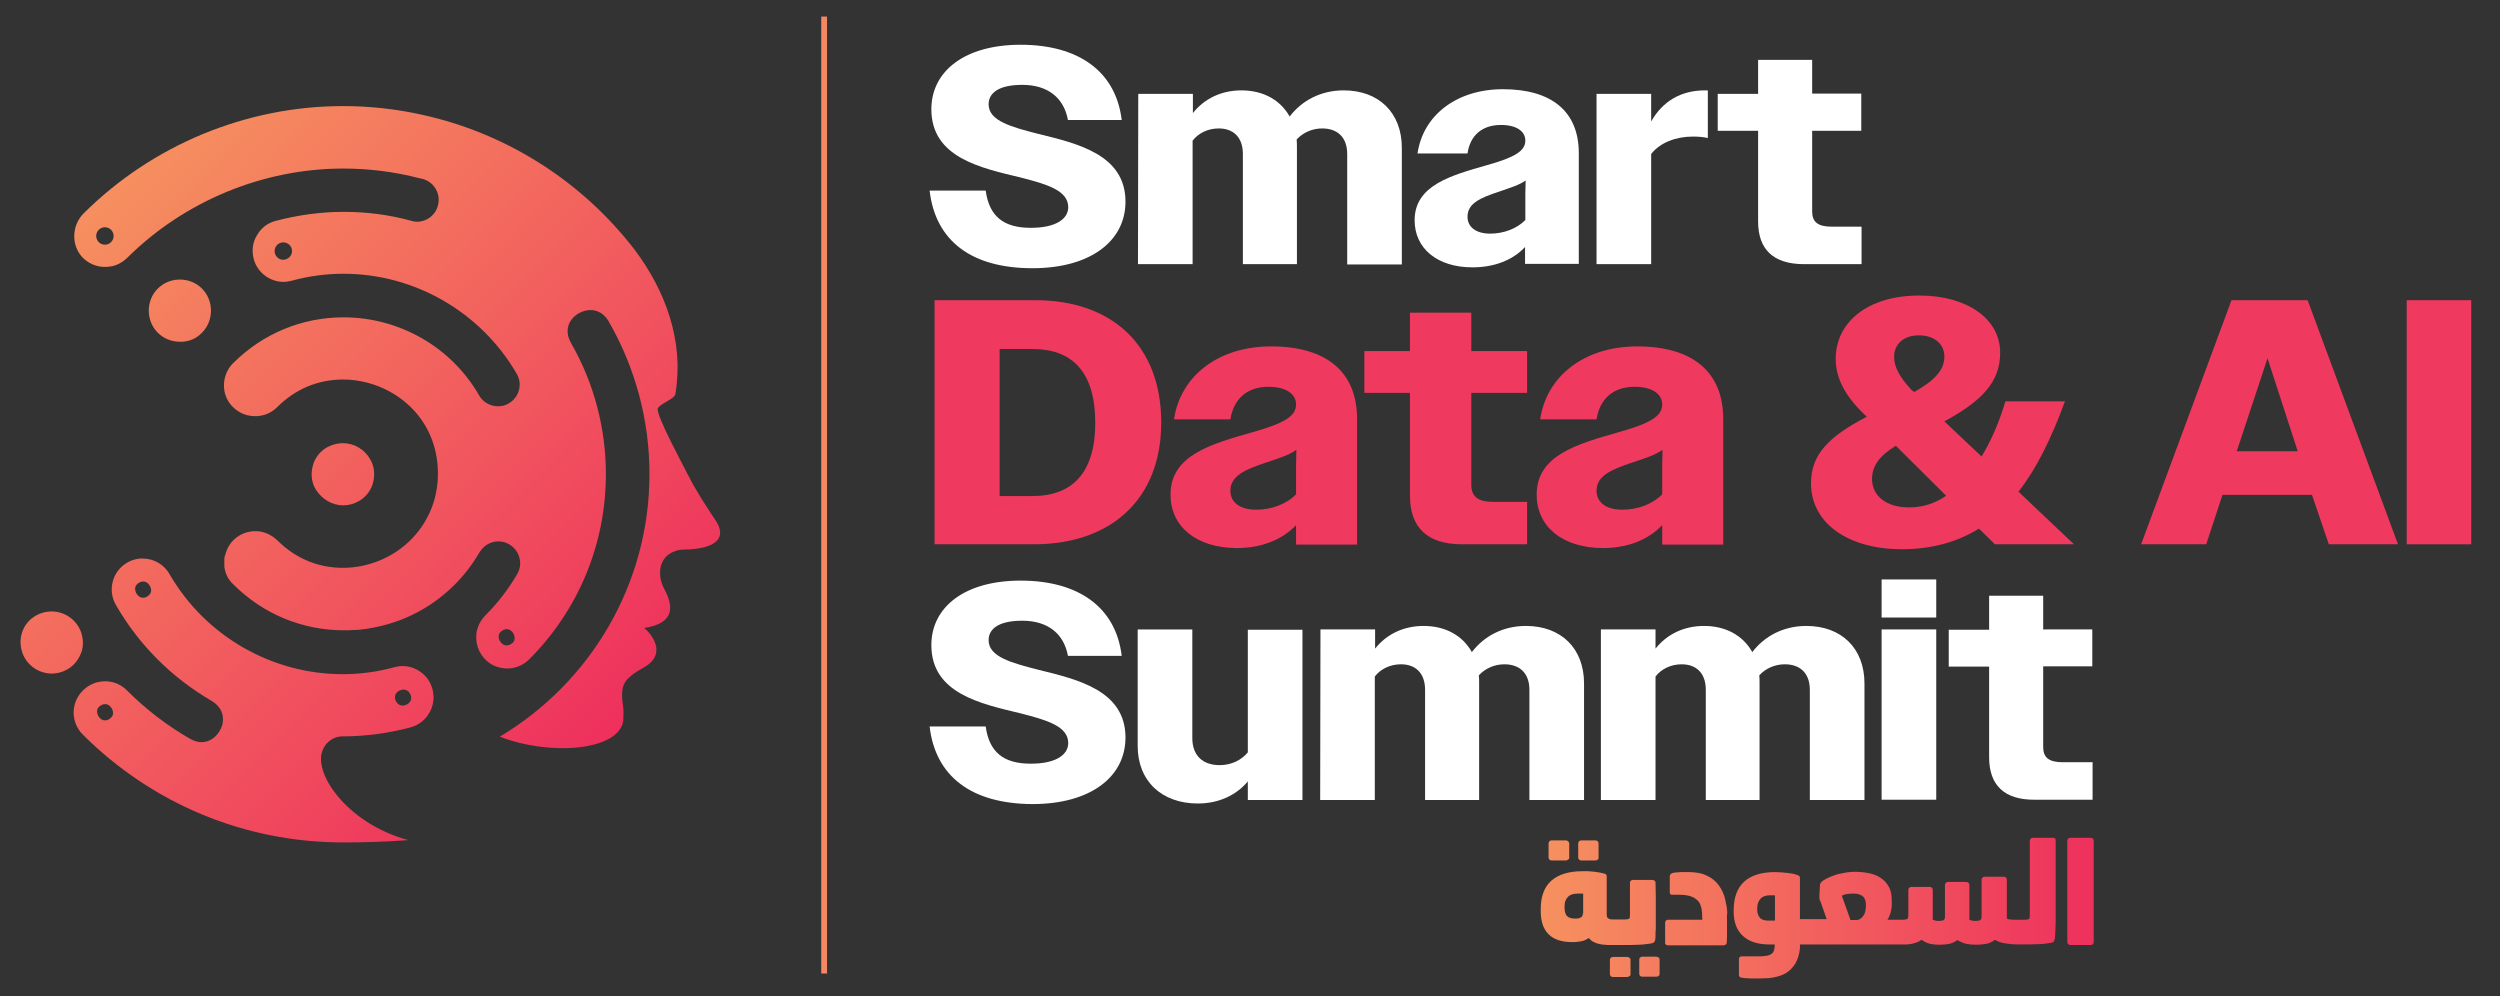 <?xml version="1.0" encoding="UTF-8"?>
<!-- Generator: Adobe Illustrator 28.3.0, SVG Export Plug-In . SVG Version: 6.00 Build 0)  -->
<svg xmlns="http://www.w3.org/2000/svg" xmlns:xlink="http://www.w3.org/1999/xlink" version="1.1" id="Layer_1" x="0px" y="0px" viewBox="0 0 860.3 342.9" style="enable-background:new 0 0 860.3 342.9;" xml:space="preserve">
<rect x="0" y="0" width="860.3" height="342.9" fill="#333333" stroke="none"/>
<style type="text/css">
	.st0{display:none;}
	.st1{fill:url(#SVGID_1_);}
	.st2{fill:#FFFFFF;}
	.st3{fill:#EF395F;}
	.st4{fill:none;stroke:#F58762;stroke-width:2;stroke-miterlimit:10;}
	.st5{fill:url(#SVGID_00000054248037065525332000000002776112954800915112_);}
</style>
<rect x="-65" y="-199" class="st0" width="992" height="845"></rect>
<linearGradient id="SVGID_1_" gradientUnits="userSpaceOnUse" x1="530.2" y1="30.776" x2="720.5" y2="30.776" gradientTransform="matrix(1 0 0 -1 0 343.276)">
	<stop offset="0" style="stop-color:#F6915F"></stop>
	<stop offset="1" style="stop-color:#EE305D"></stop>
</linearGradient>
<path class="st1" d="M568.5,324.6c0.4-0.1,0.7-0.3,0.8-0.5c0.2-0.2,0.3-0.5,0.3-0.8c0.1-0.5,0.1-1.1,0.1-1.7s0-1.3,0.1-2.1  c0-0.8,0-1.7,0-2.7s0-2.2,0-3.6s0-2.9,0-4.4s-0.1-3.2-0.1-5.1c0-0.3-0.1-0.5-0.3-0.6c-0.2-0.2-0.5-0.3-0.9-0.3h-6.6  c-0.3,0-0.6,0.1-0.7,0.3c-0.2,0.2-0.3,0.4-0.3,0.6c0,1,0,2.1,0,3.2s0,2.1,0,3.1s0,1.9,0,2.8s0,1.6,0,2.2c0,0.7-0.1,1.1-0.4,1.2  c-0.2,0.1-0.6,0.2-1.2,0.2h-2.1l0,0H555c-0.7,0-1.2-0.1-1.6-0.4c-0.4-0.2-0.5-0.7-0.5-1.5v-12.9c0-0.3-0.1-0.5-0.2-0.6  c-0.1-0.2-0.3-0.3-0.7-0.4c-0.3-0.1-0.8-0.2-1.3-0.3c-0.6-0.1-1.2-0.2-1.9-0.3c-0.7-0.1-1.4-0.1-2.2-0.2c-0.7,0-1.4,0-2,0  c-4.7,0-8.3,1.1-10.8,3.3c-2.4,2.2-3.6,5.4-3.6,9.7v0.7c0,3.6,0.9,6.3,2.8,8.1c1.9,1.8,4.6,2.6,8.1,2.6h0.4c0.8,0,1.7-0.1,2.7-0.3  c1-0.2,1.8-0.6,2.5-1.1c0.5,0.5,1,1,1.6,1.3s1.3,0.6,1.9,0.7c0.7,0.2,1.3,0.3,2,0.3c0.6,0.1,1.2,0.1,1.8,0.1h2.7h0.4h1.4  c0.8,0,1.7,0,2.6,0c1,0,1.9-0.1,2.8-0.1c0.9,0,1.8-0.1,2.5-0.2C567.4,324.8,568,324.7,568.5,324.6z M544.7,314.3  c0,0.7-0.2,1.1-0.7,1.4s-1,0.4-1.6,0.4h-0.5c-1.2,0-2.1-0.3-2.7-0.9c-0.5-0.6-0.8-1.5-0.8-2.8v-0.7c0-1.3,0.4-2.3,1.2-3.1  c0.8-0.8,1.9-1.1,3.4-1.1c0.3,0,0.5,0,0.9,0c0.3,0,0.6,0,0.9,0v6.8H544.7z M561.1,330.3v5c0,0.3-0.1,0.5-0.4,0.6  c-0.2,0.2-0.5,0.3-0.7,0.3h-5c-0.3,0-0.5-0.1-0.7-0.3c-0.2-0.2-0.3-0.4-0.3-0.6v-5c0-0.3,0.1-0.5,0.3-0.7s0.5-0.3,0.7-0.3h5  c0.3,0,0.5,0.1,0.7,0.3C561,329.7,561.1,330,561.1,330.3z M570.8,329.5c0.2,0.2,0.3,0.4,0.3,0.7v5c0,0.3-0.1,0.5-0.3,0.6  c-0.2,0.2-0.5,0.3-0.7,0.3h-5c-0.3,0-0.5-0.1-0.7-0.3c-0.2-0.2-0.3-0.4-0.3-0.6v-5c0-0.3,0.1-0.5,0.3-0.7s0.5-0.3,0.7-0.3h5  C570.4,329.3,570.6,329.4,570.8,329.5z M540,290.2v5c0,0.3-0.1,0.5-0.4,0.6c-0.2,0.2-0.5,0.3-0.7,0.3h-5c-0.3,0-0.5-0.1-0.7-0.3  c-0.2-0.2-0.3-0.4-0.3-0.6v-5c0-0.3,0.1-0.5,0.3-0.7s0.5-0.3,0.7-0.3h5c0.3,0,0.5,0.1,0.7,0.3C539.9,289.7,540,290,540,290.2z   M549.8,289.5c0.2,0.2,0.3,0.4,0.3,0.7v5c0,0.3-0.1,0.5-0.3,0.6c-0.2,0.2-0.5,0.3-0.7,0.3h-5c-0.3,0-0.5-0.1-0.7-0.3  c-0.2-0.2-0.3-0.4-0.3-0.6v-5c0-0.3,0.1-0.5,0.3-0.7s0.5-0.3,0.7-0.3h5C549.3,289.2,549.6,289.3,549.8,289.5z M594.3,317  c0,1.1,0,2.3,0,3.5c0,0.4,0,1.1,0,1.8c0,0.8-0.1,1.5-0.1,2.1c0,0.3-0.1,0.5-0.3,0.6c-0.2,0.2-0.5,0.3-0.8,0.3h-19.2  c-0.3,0-0.5-0.1-0.7-0.3c-0.2-0.2-0.2-0.4-0.2-0.6v-6.9c0-0.3,0.1-0.5,0.3-0.7s0.4-0.3,0.7-0.3h11.8l-0.1-2.5  c-0.1-0.9-0.2-1.7-0.5-2.4c-0.2-0.7-0.6-1.4-1.2-1.9c-0.6-0.5-1.3-1-2.3-1.3s-2.2-0.5-3.7-0.5c-0.1,0-0.2,0-0.5,0s-0.5,0-0.8,0  s-0.6,0-0.8,0c-0.3,0-0.4,0-0.5,0c-0.5,0-0.8-0.3-0.8-0.8v-5.6c0-0.3,0.1-0.5,0.3-0.7s0.4-0.3,0.7-0.4c0.5-0.1,1-0.2,1.5-0.2  s1-0.1,1.5-0.1s0.9,0,1.4,0c0.4,0,0.7,0,1,0c2.6,0,4.8,0.4,6.5,1.3c1.7,0.8,3,1.9,4,3.3s1.7,2.9,2.1,4.5c0.4,1.7,0.7,3.3,0.8,4.9  C594.2,314.9,594.3,315.9,594.3,317z M706.5,288.3h-7c-0.3,0-0.5,0.1-0.7,0.3c-0.2,0.2-0.3,0.4-0.3,0.7v25.8c0,0.7-0.1,1.1-0.4,1.2  c-0.2,0.1-0.6,0.2-1.2,0.2h-2.1h-0.4h-1.3c-0.3,0-0.8,0-1.3-0.1c-0.6,0-1-0.2-1.2-0.3v-13.4c0-0.3-0.1-0.5-0.3-0.7s-0.4-0.3-0.7-0.3  h-6.7c-0.3,0-0.5,0.1-0.7,0.3c-0.2,0.2-0.3,0.4-0.3,0.7v12.8c0,0.6-0.2,1-0.6,1.2c-0.4,0.1-0.8,0.2-1.3,0.2h-0.3  c-0.4,0-0.7,0-1.1-0.1c-0.4-0.1-0.7-0.2-0.9-0.3v-12c0-0.3-0.1-0.5-0.3-0.7s-0.5-0.3-0.7-0.3h-6.4c-0.3,0-0.5,0.1-0.7,0.3  c-0.2,0.2-0.3,0.4-0.3,0.7v11c0,0.6-0.2,1-0.6,1.2c-0.4,0.1-0.8,0.2-1.3,0.2h-0.3c-0.3,0-0.7,0-1.1-0.1c-0.4-0.1-0.7-0.2-0.9-0.3  v-10.3c0-0.3-0.1-0.5-0.3-0.7s-0.4-0.3-0.7-0.3h-6.4c-0.3,0-0.5,0.1-0.7,0.3c-0.2,0.2-0.3,0.4-0.3,0.7v8.9c0,0.7-0.2,1.1-0.5,1.2  c-0.4,0.1-0.8,0.2-1.3,0.2h-0.8h-0.4h-4.2c0.2-0.3,0.4-0.6,0.6-1.1c0.2-0.4,0.3-0.9,0.5-1.3c0.1-0.5,0.2-1,0.3-1.5s0.1-1,0.1-1.4  V310c0-1.9-0.3-3.6-1-4.8c-0.7-1.3-1.6-2.3-2.8-3.1c-1.2-0.8-2.5-1.3-4-1.6c-1.5-0.3-3.1-0.5-4.8-0.5c-0.9,0-1.8,0.1-2.9,0.2  c-1,0.2-2,0.4-3,0.6c-1,0.3-1.9,0.6-2.8,1c-0.9,0.4-1.7,0.8-2.3,1.2c-0.3,0.2-0.5,0.4-0.7,0.6s-0.3,0.5-0.4,0.7l-0.2,3.8  c0,0.3,0,0.6,0,1s0.1,0.7,0.3,0.9l2.2,6.3h-4.8H623h-3.6v-14.2c0-0.3-0.1-0.4-0.2-0.6c-0.1-0.1-0.4-0.3-0.7-0.4s-0.7-0.2-1.3-0.4  c-0.6-0.1-1.2-0.2-2-0.3c-0.7-0.1-1.5-0.1-2.2-0.2c-0.8,0-1.4-0.1-2.1-0.1c-4.7,0-8.3,1.1-10.7,3.3c-2.4,2.2-3.6,5.5-3.6,9.7v0.7  c0,3.6,1.1,6.4,3.2,8.3c2.1,1.9,5.1,2.9,8.9,2.9h2v0.9c-0.1,0.6-0.2,1.2-0.4,1.6s-0.6,0.7-1.1,1s-1.2,0.4-2,0.5s-1.8,0.1-3.1,0.1  h-4.8c-0.5,0-0.9,0.4-0.9,0.9v5.4c0,0.5,0.2,0.9,0.7,1c0.3,0.1,0.7,0.1,1.4,0.2c0.7,0,1.3,0.1,2.1,0.1c0.7,0,1.4,0,2.1,0  c0.6,0,1.1,0,1.3,0c1.6,0,3.1-0.1,4.6-0.4s2.9-0.8,4.1-1.5c1.2-0.8,2.2-1.8,3.1-3.2c0.8-1.4,1.4-3.1,1.6-5.3c0-0.1,0-0.3,0-0.7  c0-0.4,0-0.6,0-0.6h3.8h0.4h29.9h0.4h0.5c0.5,0,1.1,0,1.6,0c0.6,0,1.2-0.1,1.8-0.2s1.2-0.3,1.8-0.5s1.1-0.5,1.6-0.9  c1.1,0.7,2.1,1.2,3,1.4c0.9,0.2,1.9,0.3,3,0.3h0.3c1.2,0,2.3-0.1,3.3-0.3c1-0.2,1.9-0.7,2.8-1.3c1.1,0.7,2.2,1.1,3.1,1.3  c1,0.2,2,0.3,3.1,0.3h0.3c1.2,0,2.3-0.1,3.4-0.3c1.1-0.2,2.1-0.7,3-1.4c1.1,0.7,2.4,1.1,3.9,1.3c1.4,0.2,2.7,0.3,3.7,0.3h0.2h0.4  h1.1c0.8,0,1.7,0,2.7,0s2-0.1,2.9-0.1c1,0,1.9-0.1,2.7-0.2s1.4-0.2,1.9-0.3c0.4-0.1,0.6-0.3,0.8-0.5c0.1-0.2,0.2-0.5,0.3-0.8  c0.1-1,0.2-2,0.2-3s0.1-2,0.1-3v-28c0-0.3-0.1-0.5-0.3-0.7C707.1,288.4,706.8,288.3,706.5,288.3z M610.8,316.8h-2.3  c-1.3,0-2.3-0.3-2.9-1c-0.6-0.7-0.9-1.6-0.9-2.9v-0.4c0-1.3,0.4-2.4,1.1-3.2c0.7-0.8,1.8-1.2,3.2-1.2c0.3,0,0.5,0,0.9,0s0.6,0,0.9,0  V316.8z M642.1,311.8c0,0.6-0.1,1.1-0.2,1.7c-0.1,0.6-0.3,1.1-0.6,1.5c-0.3,0.5-0.6,0.8-1,1.1c-0.4,0.3-0.9,0.5-1.5,0.5h-2l-3-8.4  c0.6-0.3,1.3-0.5,2.1-0.6s1.5-0.1,2-0.1c1.3,0,2.3,0.3,3.1,0.9c0.7,0.6,1.1,1.6,1.1,2.9L642.1,311.8L642.1,311.8z M720.5,289.3v34.9  c0,0.3-0.1,0.5-0.3,0.7s-0.4,0.3-0.7,0.3h-7c-0.3,0-0.6-0.1-0.8-0.3c-0.2-0.2-0.3-0.5-0.3-0.7v-34.9c0-0.3,0.1-0.5,0.3-0.7  s0.4-0.3,0.8-0.3h7c0.3,0,0.5,0.1,0.7,0.3C720.4,288.8,720.5,289,720.5,289.3z"></path>
<g>
	<g>
		<path class="st2" d="M319.9,65.6h19.3c1.2,8.8,6.1,12.8,15.5,12.8c8.9,0,12.9-3.2,12.9-7.1c0-5.8-7.4-7.9-16.3-10.2    c-13.7-3.3-30.8-6.8-30.8-23.5c0-13.2,11.6-22.2,30.7-22.2c20,0,32.8,9.2,34.8,25.9h-18.5c-1.4-7.7-7-12.1-15.7-12.1    c-8.3,0-11.6,2.9-11.6,6.7c0,5.7,7.8,7.8,17.2,10.2c13.4,3.3,29.9,7.1,29.9,23.3c0,13.6-12.1,22.9-32,22.9    C334.3,92.3,321.9,82.9,319.9,65.6z"></path>
		<path class="st2" d="M391.7,32.3h18.8v6.6c3.9-4.9,9.7-7.8,16.7-7.8c7.5,0,13.4,3.3,16.6,9c4.2-5.5,10.7-9,18.6-9    c12.1,0,20,7.7,20,19.8V91h-18.8V53c0-5.9-3.5-8.8-8.6-8.8c-3.4,0-6.6,1.4-8.8,3.8c0.1,0.8,0.1,1.8,0.1,2.8v40.1h-18.6V53    c0-5.9-3.4-8.8-8.3-8.8c-3.7,0-7,1.6-9,4.2v42.5h-18.8L391.7,32.3L391.7,32.3z"></path>
		<path class="st2" d="M486.8,75.8c0-12,12.4-15.4,25-19c9.3-2.6,13.1-4.8,13.1-8.4c0-3.2-3-5.4-8.4-5.4c-6.6,0-10.6,3.7-11.5,9.8    h-17.2c1.9-13.1,13.4-22.1,29.4-22.1c16.8,0,26.1,7.7,26.1,22v38.1h-18.5V85c-4.3,4.6-10.7,7-18.1,7    C494.6,92,486.8,85.5,486.8,75.8z M512.8,80.4c4.6,0,9.2-1.7,12.1-4.7V67l0.1-4.9c-2.2,1.6-5.3,2.5-9,3.8c-6.7,2.2-11,4.1-11,8.7    C505,78.1,507.9,80.4,512.8,80.4z"></path>
		<path class="st2" d="M549.4,32.3h18.8v9.5c3.9-6.9,10.2-10.7,18.5-10.7h1v16.4c-1.7-0.4-3.4-0.5-5.2-0.5c-5.8,0-11.3,2.1-14.3,6    v37.9h-18.8V32.3z"></path>
		<path class="st2" d="M605,76.2V45h-13.9V32.3H605V20.6h18.6v11.6h16.9V45h-16.9v27.8c0,3.6,2,5.2,6.7,5.2h10.3v12.9h-19.8    C610.1,90.9,605,85.7,605,76.2z"></path>
		<path class="st3" d="M321.6,103.3h34.7c26,0,43.3,15.2,43.3,42.1c0,26.6-17.5,41.9-43.8,41.9h-34.2V103.3z M344,120.1v50.6h11.3    c13.7,0,21.6-8,21.6-25.2c0-17.5-7.9-25.4-21.6-25.4H344z"></path>
		<path class="st3" d="M402.8,170.2c0-13.6,14-17.4,28.3-21.5c10.6-3,14.9-5.4,14.9-9.5c0-3.6-3.4-6.1-9.5-6.1    c-7.4,0-12,4.2-13.1,11.2H404c2.2-14.9,15.2-25.1,33.4-25.1c19.1,0,29.6,8.8,29.6,25v43.2h-21v-6.7c-4.9,5.2-12.1,7.9-20.5,7.9    C411.6,188.5,402.8,181.2,402.8,170.2z M432.3,175.4c5.2,0,10.4-1.9,13.7-5.3v-9.8l0.1-5.5c-2.5,1.8-6,2.9-10.2,4.3    c-7.6,2.5-12.5,4.7-12.5,9.8C423.4,172.8,426.6,175.4,432.3,175.4z"></path>
		<path class="st3" d="M485.2,170.6v-35.4h-15.7v-14.4h15.7v-13.2h21.1v13.2h19.2v14.4h-19.2v31.6c0,4.1,2.3,5.9,7.6,5.9h11.6v14.6    h-22.4C491,187.3,485.2,181.4,485.2,170.6z"></path>
		<path class="st3" d="M528.8,170.2c0-13.6,14-17.4,28.3-21.5c10.6-3,14.9-5.4,14.9-9.5c0-3.6-3.4-6.1-9.5-6.1    c-7.4,0-12,4.2-13.1,11.2H530c2.2-14.9,15.2-25.1,33.4-25.1c19.1,0,29.6,8.8,29.6,25v43.2h-21v-6.7c-4.9,5.2-12.1,7.9-20.5,7.9    C537.6,188.5,528.8,181.2,528.8,170.2z M558.3,175.4c5.2,0,10.4-1.9,13.7-5.3v-9.8l0.1-5.5c-2.5,1.8-6,2.9-10.2,4.3    c-7.6,2.5-12.5,4.7-12.5,9.8C549.4,172.8,552.6,175.4,558.3,175.4z"></path>
		<path class="st3" d="M623.2,166.3c0-10,6.2-16.1,19.2-22.9c-7.6-7-10.7-13.4-10.7-19.9c0-12.4,10.7-21.8,28.8-21.8    c16.3,0,27.8,7.9,27.8,19.7c0,10.2-6.5,16.7-19.2,23.6l12.8,12.1c3.2-5.3,6-11.6,8.2-19h20.5c-4.7,12.8-9.8,23.2-16,31.1    l19.1,18.1h-27.2l-5.5-5.4c-7.6,4.7-16.3,7.1-26.6,7.1C636.5,189,623.2,180.4,623.2,166.3z M657,174.6c4.6,0,8.8-1.3,12.7-4    l-17.3-17.2c-5.8,3.5-8.2,7.1-8.2,11.5C644.3,170.8,649.2,174.6,657,174.6z M658.7,134.9c7.1-4,10.4-7.6,10.4-12.2    c0-4.1-3.2-7.3-8.8-7.3c-5.2,0-8.5,3-8.5,7.4c0,3.4,1.8,6.8,5.8,11.2L658.7,134.9z"></path>
		<path class="st3" d="M767.9,103.3h26.2l31.1,84h-23.8l-5.8-17h-30.8l-5.6,17h-22.4L767.9,103.3z M769.7,155.3h21l-10.4-32    L769.7,155.3z"></path>
		<path class="st3" d="M828.2,103.3h22.2v84h-22.2V103.3z"></path>
		<path class="st2" d="M319.9,250h19.3c1.2,8.8,6.1,12.8,15.5,12.8c8.9,0,12.9-3.2,12.9-7.1c0-5.8-7.4-7.9-16.3-10.2    c-13.7-3.3-30.8-6.8-30.8-23.5c0-13.2,11.6-22.2,30.7-22.2c20,0,32.8,9.2,34.8,25.9h-18.5c-1.4-7.7-7-12.1-15.7-12.1    c-8.3,0-11.6,2.9-11.6,6.7c0,5.7,7.8,7.8,17.2,10.2c13.4,3.3,29.9,7.1,29.9,23.3c0,13.6-12.1,22.9-32,22.9    C334.3,276.6,321.9,267.2,319.9,250z"></path>
		<path class="st2" d="M391.5,256.7v-40.1h18.8V254c0,6.2,3.8,9.3,9.4,9.3c4,0,7.5-1.7,9.7-4.4v-42.2h18.8v58.6h-18.8v-6.4    c-4,4.8-10.1,7.6-17.2,7.6C399.8,276.5,391.5,268.8,391.5,256.7z"></path>
		<path class="st2" d="M454.4,216.6h18.8v6.6c3.9-4.9,9.7-7.8,16.7-7.8c7.5,0,13.4,3.3,16.6,9c4.2-5.5,10.7-9,18.6-9    c12.1,0,20,7.7,20,19.8v40.1h-18.8v-37.9c0-5.9-3.5-8.8-8.6-8.8c-3.4,0-6.6,1.4-8.8,3.8c0.1,0.8,0.1,1.8,0.1,2.8v40.1h-18.6v-37.9    c0-5.9-3.4-8.8-8.3-8.8c-3.7,0-7,1.6-9,4.2v42.5h-18.8L454.4,216.6L454.4,216.6z"></path>
		<path class="st2" d="M550.9,216.6h18.8v6.6c3.9-4.9,9.7-7.8,16.7-7.8c7.5,0,13.4,3.3,16.6,9c4.2-5.5,10.7-9,18.6-9    c12.1,0,20,7.7,20,19.8v40.1h-18.8v-37.9c0-5.9-3.5-8.8-8.6-8.8c-3.4,0-6.6,1.4-8.8,3.8c0.1,0.8,0.1,1.8,0.1,2.8v40.1H587v-37.9    c0-5.9-3.4-8.8-8.3-8.8c-3.7,0-7,1.6-9,4.2v42.5h-18.8V216.6z"></path>
		<path class="st2" d="M647.5,199.4h18.8v13.1h-18.8V199.4z M647.5,216.6h18.8v58.6h-18.8V216.6z"></path>
		<path class="st2" d="M684.5,260.6v-31.2h-13.9v-12.7h13.9V205h18.6v11.6H720v12.7h-16.9v27.8c0,3.6,2,5.2,6.7,5.2h10.3v12.9h-19.8    C689.6,275.3,684.5,270.1,684.5,260.6z"></path>
	</g>
	<line class="st4" x1="283.6" y1="5.7" x2="283.6" y2="335"></line>
	<g>
		
			<linearGradient id="SVGID_00000118366774590837988570000003317208584392531122_" gradientUnits="userSpaceOnUse" x1="24.854" y1="272.571" x2="210.026" y2="88.751" gradientTransform="matrix(1 0 0 -1 0 343.276)">
			<stop offset="0" style="stop-color:#F6915F"></stop>
			<stop offset="1" style="stop-color:#EE305D"></stop>
		</linearGradient>
		<path style="fill:url(#SVGID_00000118366774590837988570000003317208584392531122_);" d="M23.1,230.4c-1.6,0.9-3.5,1.4-5.3,1.4    c-3.8,0-7.4-2.1-9.3-5.4c-1.4-2.5-1.8-5.4-1.1-8.1c0.7-2.8,2.5-5.1,5-6.5c1.6-0.9,3.5-1.4,5.4-1.4c3.8,0,7.4,2.1,9.3,5.4    c1.4,2.5,1.8,5.4,1.1,8.1C27.3,226.7,25.6,229,23.1,230.4z M118.1,173.9c1.9,0,3.7-0.5,5.3-1.4c2.5-1.4,4.3-3.7,5-6.5    c0.7-2.8,0.4-5.7-1.1-8.1c-1.9-3.3-5.5-5.4-9.3-5.4c-1.9,0-3.7,0.5-5.4,1.4c-2.5,1.4-4.3,3.7-5,6.5s-0.4,5.7,1.1,8.1    C110.8,171.8,114.3,173.9,118.1,173.9z M140.5,289.1c-7.8,0.6-15.4,0.8-22.4,0.8c-33.8,0-65.6-13.2-89.6-37.1    c-4.9-4.9-4.1-13.2,2.4-17c0.8-0.4,1.6-0.8,2.5-1c3.8-1,7.7,0.1,10.3,2.8c6.5,6.5,13.8,12.1,21.8,16.7c1.3,0.7,2.6,1.1,3.8,1.1    c3.7,0,6.4-3,7.2-6c0.4-1.6,0.9-5.6-4-8.4c-13.5-7.9-24.8-19.2-32.6-32.8c-3-5.1-1.2-11.7,3.9-14.6c1.3-0.8,2.8-1.2,4.3-1.4h0.1    c0.3,0,0.6,0,0.9,0c4,0,7.6,2.2,9.5,5.8c12.3,21,35.1,34,59.3,34c6,0,12-0.8,17.8-2.4c0.9-0.2,1.8-0.4,2.8-0.4    c4.8,0,9.1,3.3,10.3,7.9c0.1,0.3,0.1,0.6,0.2,0.9c0,0.1,0,0.2,0.1,0.4c0,0.1,0,0.2,0,0.4s0,0.5,0.1,0.7v0.2l0,0    c0.1,4.8-3.1,9.3-7.9,10.6c-7.6,2-15.4,3.1-23.4,3.1c-0.4,0-0.8,0-1.2,0.1l0,0c-0.2,0-0.4,0.1-0.6,0.1l0,0    c-0.2,0.1-0.4,0.1-0.6,0.2l0,0c-1.2,0.4-2.3,1.2-3.1,2.1c0,0,0,0.1-0.1,0.1c-0.1,0.1-0.2,0.2-0.3,0.4c0,0.1-0.1,0.1-0.1,0.2    c-0.1,0.1-0.1,0.2-0.2,0.3c-0.1,0.1-0.1,0.2-0.2,0.3c-0.1,0.1-0.1,0.2-0.2,0.3c-0.1,0.1-0.1,0.2-0.1,0.3    C107.3,265.5,119.1,283.3,140.5,289.1z M136.3,241.4c0.5,0.9,1.3,1.4,2.2,1.4c1.1,0,2.2-0.6,2.7-1.5c0.5-0.8,0.4-1.7-0.1-2.6    c-0.5-0.9-1.3-1.4-2.2-1.4c-1.1,0-2.2,0.6-2.7,1.5C135.8,239.6,135.8,240.4,136.3,241.4z M51.9,202.4c-0.3-1.1-1.3-2.3-2.6-2.3    c-0.5,0-0.9,0.1-1.4,0.4c-1.6,0.9-1.5,2.2-1.3,2.9c0.3,1.1,1.3,2.3,2.6,2.3c0.5,0,0.9-0.1,1.4-0.4    C52.2,204.4,52.1,203.1,51.9,202.4z M38.8,244.6c-0.3-1.1-1.3-2.3-2.6-2.3c-0.5,0-0.9,0.1-1.4,0.4c-1.6,0.9-1.5,2.2-1.3,2.9    c0.3,1.1,1.3,2.3,2.6,2.3c0.5,0,0.9-0.1,1.4-0.4C39.1,246.6,39,245.3,38.8,244.6z M242,188.4c-1.8,0.4-4,0.7-6.3,0.7    c-1.4,0-2.5,0.2-3.5,0.6c-5.7,2-6.1,8.4-3.6,13c2.9,5.4,4.2,11.7-6.9,13.4c4.1,3.6,6.9,9.6,0,13.5c-1.5,0.8-2.7,1.6-3.7,2.3    c-2.5,1.8-3.7,3.5-3.9,6.2c-0.1,1.3,0,2.9,0.3,4.8c0.2,1.2,0.2,2.9,0.1,4.7c0,0.1,0,0.1,0,0.2v0.1c-1.3,10.4-25,12.4-42.5,5.6    c30.8-18.4,51.5-52,51.5-90.4c0-18.5-4.9-36.7-14.1-52.6c-1.4-2.4-3.6-3.8-6.2-3.8c-2.8,0-5.6,1.6-7,4c-0.9,1.6-1.6,4.2,0.5,7.7    c7.7,13.5,11.8,29,11.8,44.7c0,24.1-9.4,46.8-26.4,63.8c-2.5,2.5-6.1,3.7-9.8,2.9c-1.3-0.3-2.5-0.7-3.5-1.4c-3.4-2.2-5.2-6-4.9-10    c0.2-2.5,1.4-4.9,3.2-6.7c4.2-4.2,7.9-9,10.9-14.2c1-1.7,1.3-3.8,0.7-5.7c-0.5-1.9-1.8-3.5-3.5-4.5c-1.2-0.7-2.4-1-3.7-1    c-2.8,0-5.2,1.5-6.7,4.1c-4.5,7.7-11,14.3-18.7,18.9c-5.3,3.2-11.1,5.4-17.2,6.6l0,0c-0.7,0.1-1.4,0.3-2.2,0.4    c-0.2,0-0.4,0.1-0.6,0.1c-0.3,0-0.6,0.1-0.9,0.1s-0.5,0.1-0.8,0.1c-0.2,0-0.5,0.1-0.7,0.1c-0.5,0-1,0.1-1.5,0.1    c-0.2,0-0.4,0-0.6,0c-0.4,0-0.8,0-1.1,0.1c-0.2,0-0.3,0-0.5,0c-0.5,0-1.1,0-1.6,0c-14.4,0-27.9-5.6-38.1-15.8    c-0.2-0.2-0.5-0.5-0.7-0.7c-0.1-0.1-0.1-0.2-0.2-0.2c-0.1-0.2-0.3-0.4-0.4-0.6c-0.1-0.1-0.1-0.2-0.2-0.2c-0.2-0.3-0.3-0.5-0.5-0.8    c0,0,0,0,0-0.1c-0.1-0.3-0.3-0.6-0.4-0.8c0-0.1-0.1-0.2-0.1-0.3c-0.1-0.2-0.2-0.4-0.2-0.6c0-0.1-0.1-0.2-0.1-0.3    c-0.1-0.3-0.1-0.5-0.2-0.8v-0.1c-0.1-0.3-0.1-0.6-0.1-0.9c0-0.1,0-0.2,0-0.3c0-0.2,0-0.4,0-0.6c0-0.1,0-0.2,0-0.4s0-0.5,0-0.7    c0-0.1,0-0.2,0-0.3c0-0.3,0.1-0.6,0.1-0.8c0-0.1,0-0.2,0.1-0.3c0-0.2,0.1-0.5,0.2-0.6c0-0.1,0.1-0.2,0.1-0.4    c0.1-0.2,0.1-0.4,0.2-0.6c0.5-1.4,1.3-2.7,2.4-3.8c2.2-2.2,5.2-3.3,8.3-3.1c2.6,0.2,5.1,1.4,7,3.3c6.2,6.1,13.9,9.3,22.4,9.3    c8.3,0,16.5-3.2,22.6-8.9c6.5-6.1,10.1-14.4,10.1-23.5c0-20.3-16.6-32.4-32.7-32.4c-8.6,0-16.4,3.3-22.6,9.5    c-2.4,2.4-5.7,3.5-9.2,3c-1.7-0.2-3.3-0.9-4.7-1.9c-3.1-2.2-4.7-5.7-4.4-9.4c0.2-2.7,1.4-5.2,3.3-7c10.1-10,23.5-15.6,37.8-15.6    c19.3,0,37.2,10.3,46.7,26.9c1.3,2.3,3.8,3.7,6.5,3.7c1.3,0,2.6-0.3,3.7-1c3.6-2.1,4.8-6.7,2.7-10.2    c-12.3-21.2-35.1-34.4-59.6-34.4c-6,0-12,0.8-17.8,2.4c-0.9,0.2-1.8,0.4-2.8,0.4c-4.8,0-9.1-3.3-10.3-7.9    c-0.7-2.8-0.4-5.7,1.1-8.1c1.4-2.5,3.7-4.3,6.5-5c7.6-2,15.5-3.1,23.4-3.1s15.7,1,23.3,3.1c0.6,0.2,1.3,0.3,1.9,0.3    c3.4,0,6.4-2.3,7.2-5.6c0.7-2.6,0-5.3-2-7.3c-1.1-1.1-2.5-1.7-3.9-2h-0.1h-0.1c-8.7-2.3-17.6-3.4-26.5-3.4    c-27.6,0-54.6,11.2-74.2,30.6c-1.6,1.6-3.7,2.8-5.9,3.1c-3.5,0.6-6.9-0.5-9.4-2.9c-4.2-4.2-4-11.2,0.2-15.4    c11.8-11.7,25.5-20.8,40.8-27.2c15.5-6.4,31.8-9.7,48.5-9.7c9.1,0,18.3,1,27.2,3c27.8,6.1,53,21.6,71,43.8l0.1,0.1    c11.1,13.6,18.3,30.9,16.5,48.4c-0.1,1.3-0.3,2.6-0.5,3.9c-0.4,1.7-5.6,3.3-6.1,5c-0.1,3,8.4,18.7,10.6,23    c3.2,6.3,6.9,11.6,8.9,14.7C249.9,184.1,247.3,187.1,242,188.4z M39.1,81.2c0-1.6-1.3-3-3-3c-1.6,0-3,1.3-3,3c0,1.6,1.3,3,3,3    S39.1,82.8,39.1,81.2z M100.5,86.4c0-1.6-1.3-3-3-3c-1.6,0-3,1.3-3,3c0,1.6,1.3,3,3,3C99.2,89.3,100.5,88,100.5,86.4z M177,218.8    c-0.3-1.1-1.3-2.3-2.6-2.3c-0.5,0-0.9,0.1-1.4,0.4c-1.6,0.9-1.5,2.2-1.3,2.9c0.3,1.1,1.3,2.3,2.6,2.3c0.5,0,0.9-0.1,1.4-0.4    C177.3,220.9,177.2,219.6,177,218.8z M69.5,114.5c2-2,3.1-4.7,3.1-7.6s-1.1-5.6-3.1-7.6s-4.7-3.1-7.6-3.1s-5.6,1.1-7.6,3.1    s-3.1,4.7-3.1,7.6s1.1,5.6,3.1,7.6s4.7,3.1,7.6,3.1C64.8,117.7,67.5,116.6,69.5,114.5z"></path>
	</g>
</g>
</svg>

